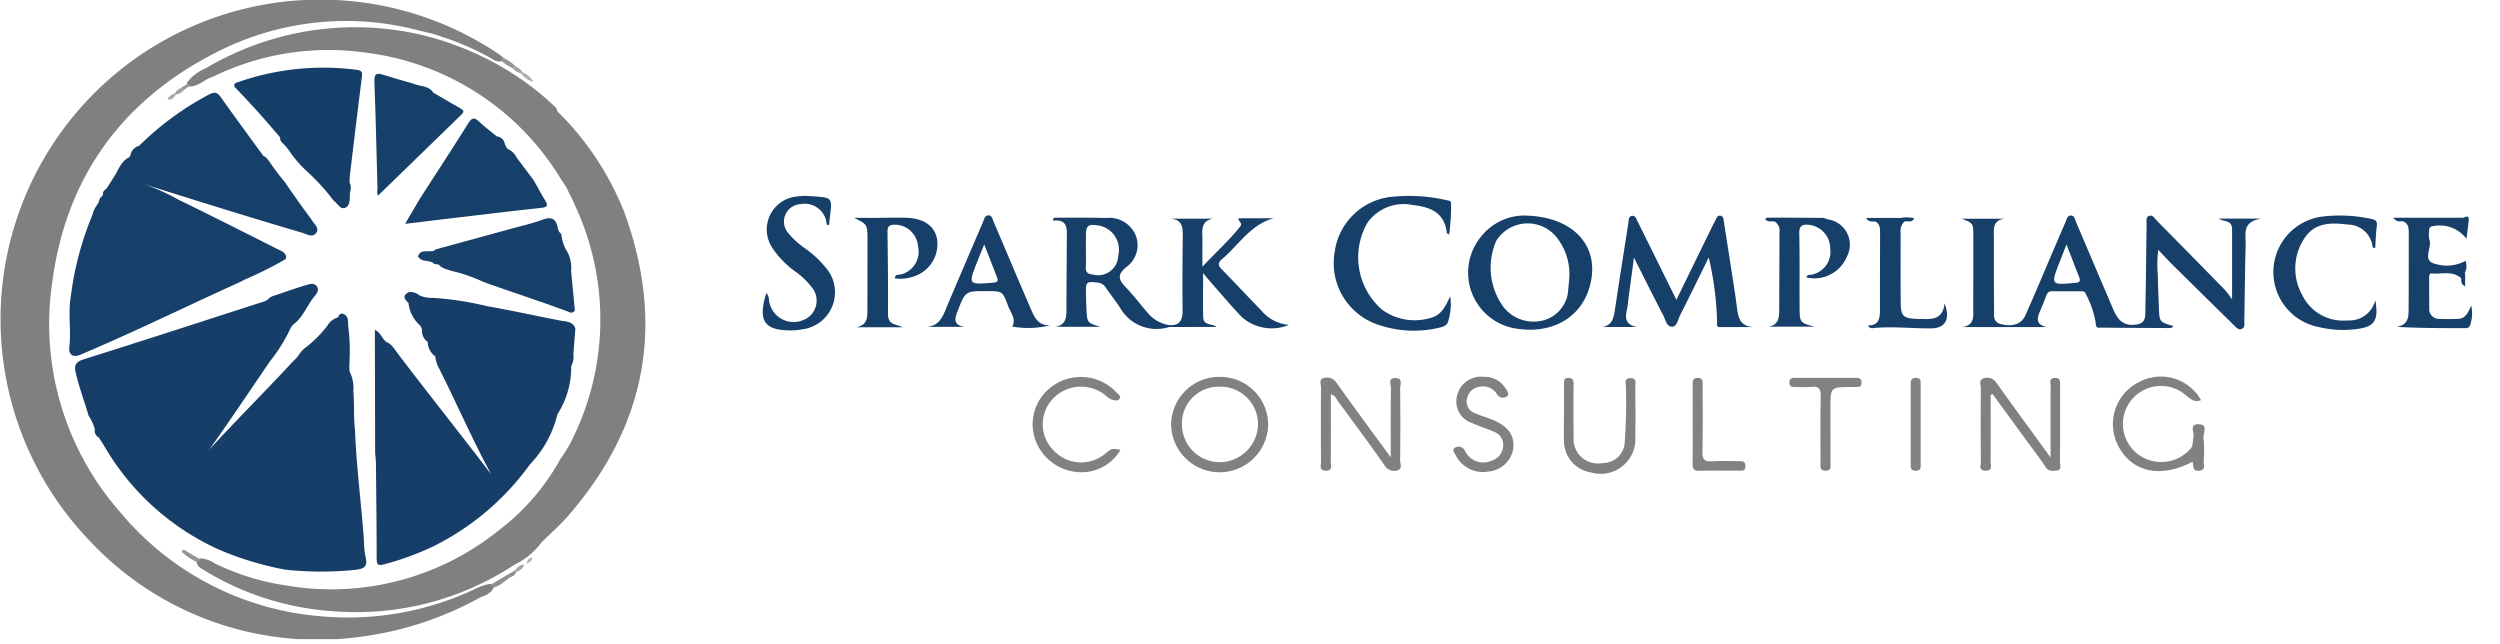 <svg xmlns="http://www.w3.org/2000/svg" xmlns:xlink="http://www.w3.org/1999/xlink" width="198" height="51" viewBox="0 0 198 51">
  <defs>
    <clipPath id="clip-path">
      <rect id="Rectangle_17163" data-name="Rectangle 17163" width="195.803" height="50.617" fill="none"/>
    </clipPath>
  </defs>
  <g id="Group_153295" data-name="Group 153295" transform="translate(-772 -1565)">
    <g id="Group_147694" data-name="Group 147694" transform="translate(772 1565)">
      <g id="Group_147693" data-name="Group 147693" transform="translate(0 0)" clip-path="url(#clip-path)">
        <path id="Path_106221" data-name="Path 106221" d="M38.119,47.268a26.5,26.5,0,0,1-9.412,3.143A24.724,24.724,0,0,1,7.046,42.772,25.321,25.321,0,0,1,39.515,4.293c.126.086.239.191.358.287.052.146-.034.218-.148.275a.908.908,0,0,1-.718-.177,22.067,22.067,0,0,0-4.4-1.894,6.372,6.372,0,0,0-.761-.21,5.77,5.77,0,0,0-.563-.132A22.518,22.518,0,0,0,17.156,4.134c-7.443,3.772-11.911,9.86-13.015,18.2a22.547,22.547,0,0,0,5.353,18.2,23.084,23.084,0,0,0,15.92,8.275,23.553,23.553,0,0,0,12.14-2.127,4.314,4.314,0,0,1,1.23-.435c.17.028.352.046.311.3-.056.09-.113.179-.17.268a1.864,1.864,0,0,1-.805.46" transform="translate(0 0)" fill="gray"/>
        <path id="Path_106222" data-name="Path 106222" d="M42.542,8.583a23.052,23.052,0,0,1,5.307,8.007q4.867,13.369-4.517,24.1c-.622.71-1.343,1.333-2.019,2a5.839,5.839,0,0,1-2.171,1.8A22.806,22.806,0,0,1,24.7,48.167,22.382,22.382,0,0,1,14.522,44.9c-.241-.147-.5-.272-.545-.6.027-.2.166-.279.346-.311a2.217,2.217,0,0,1,1.063.386,19.248,19.248,0,0,0,5.592,1.744,21.153,21.153,0,0,0,16.982-4.4,17.752,17.752,0,0,0,4.791-5.552,12.472,12.472,0,0,0,.779-1.233A21.345,21.345,0,0,0,43.875,15.9a5.68,5.68,0,0,0-.283-.611c-.037-.062-.068-.126-.1-.191a5.6,5.6,0,0,0-.64-1.1A21.046,21.046,0,0,0,27.481,3.951,20.833,20.833,0,0,0,15.213,5.866c-.64.174-1.106.787-1.837.739a.292.292,0,0,1-.156-.313A3.6,3.6,0,0,1,14.734,5.15,23.16,23.16,0,0,1,31.669,2.5a23.758,23.758,0,0,1,7.395,3.132A21.687,21.687,0,0,1,42.323,8.19a.617.617,0,0,1,.219.392" transform="translate(1.602 0.236)" fill="gray"/>
        <path id="Path_106223" data-name="Path 106223" d="M119.053,21.893c.938-1.922,1.814-3.716,2.691-5.509q.2-.415.415-.825c.082-.157.148-.358.374-.323s.24.239.268.415q.286,1.826.568,3.651c.152.989.317,1.977.445,2.969.112.873.164,1.766,1.4,1.786-.921,0-1.841,0-2.762,0-.114,0-.192-.035-.178-.232a24.6,24.6,0,0,0-.663-5.278c-.756,1.527-1.5,3.059-2.271,4.581-.169.333-.239.889-.623.9-.445.016-.529-.561-.709-.9-.758-1.451-1.483-2.919-2.318-4.571-.167,1.233-.308,2.279-.449,3.326a6.372,6.372,0,0,1-.1.764c-.188.734-.089,1.27.817,1.406h-2.784c.775-.129.9-.685,1-1.32.343-2.31.712-4.615,1.073-6.921.035-.219-.006-.517.283-.561s.354.256.451.451c1.007,2.018,2,4.041,3.072,6.2" transform="translate(13.721 1.847)" fill="#163f69"/>
        <path id="Path_106224" data-name="Path 106224" d="M82.576,24.028c0-.05-.008-.1-.009-.152.864.071,1.093-.4,1.084-1.176-.021-1.9-.011-3.8.013-5.7.01-.777.053-1.526-1.069-1.55h3.456c-1.035.2-.817,1.02-.829,1.719-.01.611,0,1.221,0,2.084,1.085-1.157,2.114-2.083,2.985-3.172.239-.3-.172-.434-.13-.664h2.787c-1.846.5-2.765,2.124-4.089,3.234-.334.279-.326.5-.029.8,1.058,1.084,2.09,2.192,3.146,3.277a3.212,3.212,0,0,0,2.183,1.135,3.565,3.565,0,0,1-3.721-.612c-.839-.864-1.61-1.8-2.41-2.7-.2-.225-.389-.459-.668-.788,0,1.252-.017,2.365.006,3.477.016.7.694.492,1.069.782Z" transform="translate(10.01 1.87)" fill="#163f69"/>
        <path id="Path_106225" data-name="Path 106225" d="M103.431,21.793a4.388,4.388,0,0,1-.142,1.923c-.07.351-.357.483-.673.548a8.677,8.677,0,0,1-5.214-.343,5.141,5.141,0,0,1-3.111-5.686A5.066,5.066,0,0,1,98.914,13.9a13.158,13.158,0,0,1,4.2.272c.174.038.408.035.386.277a16.327,16.327,0,0,1-.152,2.456c-.1-.068-.178-.092-.182-.123-.168-1.615-1.3-2.072-2.675-2.216a3.516,3.516,0,0,0-3.6,1.38,5.49,5.49,0,0,0,1.134,6.894,4.368,4.368,0,0,0,3.8.677c.9-.2,1.252-.952,1.6-1.721" transform="translate(11.423 1.677)" fill="#163f69"/>
        <path id="Path_106226" data-name="Path 106226" d="M54.157,21.536c.241.224.184.478.238.691a1.955,1.955,0,0,0,2.663,1.455,1.648,1.648,0,0,0,.7-2.61A6.077,6.077,0,0,0,56.42,19.8a7.135,7.135,0,0,1-1.718-1.75,2.626,2.626,0,0,1,1.988-4.173,3.581,3.581,0,0,1,.692-.038c2.288.156,1.968-.007,1.749,2.3-.259.037-.186-.17-.222-.3a1.748,1.748,0,0,0-2.033-1.35,1.386,1.386,0,0,0-.98,2.292,6.432,6.432,0,0,0,1.368,1.234,8.136,8.136,0,0,1,1.572,1.468A2.958,2.958,0,0,1,57.03,24.4a4.483,4.483,0,0,1-.839.087c-2.185.025-2.717-.721-2.034-2.948" transform="translate(6.532 1.678)" fill="#163f69"/>
        <path id="Path_106227" data-name="Path 106227" d="M64.188,24.057H60.5c1-.191.879-.958.884-1.644.008-1.744.006-3.487.006-5.231,0-1.274,0-1.274-1.06-1.792.511,0,1.024,0,1.535,0,.872,0,1.745-.034,2.616-.006,1.388.044,2.25.667,2.422,1.7A2.69,2.69,0,0,1,65.143,20a3.254,3.254,0,0,1-1.581.184c.02-.372.286-.269.46-.309a1.856,1.856,0,0,0,1.367-2.251,1.84,1.84,0,0,0-1.86-1.691c-.373.007-.56.114-.554.529.027,2.179.058,4.358.039,6.537-.008.909.665.794,1.174,1.058" transform="translate(7.314 1.864)" fill="#163f69"/>
        <path id="Path_106228" data-name="Path 106228" d="M168.656,21.942c.292,1.626-.077,2.118-1.569,2.287a8.385,8.385,0,0,1-2.981-.187,4.432,4.432,0,0,1,.423-8.743,11.579,11.579,0,0,1,3.829.2c.352.07.465.2.417.563-.075.572-.087,1.152-.126,1.736-.113-.024-.2-.028-.2-.043a1.985,1.985,0,0,0-1.962-1.813c-1.256-.159-2.544-.187-3.366.97a4.306,4.306,0,0,0-.257,4.6,3.6,3.6,0,0,0,3.606,2.019,2.1,2.1,0,0,0,2.182-1.589" transform="translate(19.468 1.845)" fill="#173f69"/>
        <path id="Path_106229" data-name="Path 106229" d="M98.841,32.986c0-1.966-.012-3.726.012-5.486,0-.286-.266-.82.376-.792.6.026.352.535.355.834q.032,2.846,0,5.693c0,.267.206.671-.223.788a.891.891,0,0,1-1.035-.441c-1.2-1.7-2.431-3.366-3.662-5.038-.141-.192-.214-.466-.568-.555,0,1.813.007,3.6-.008,5.38,0,.261.176.656-.359.674-.585.021-.414-.4-.415-.7q-.017-2.962,0-5.923c0-.247-.181-.625.223-.714a.881.881,0,0,1,1,.367c1.249,1.754,2.527,3.486,3.8,5.226l.5.683" transform="translate(11.308 3.235)" fill="#818181"/>
        <path id="Path_106230" data-name="Path 106230" d="M140.705,28.031c0,1.765.008,3.53-.008,5.294,0,.28.2.723-.391.718s-.378-.451-.38-.729c-.016-1.926-.018-3.853,0-5.778,0-.285-.223-.713.287-.829a.874.874,0,0,1,.978.424c1.36,1.9,2.741,3.783,4.256,5.865V31.419c0-1.361-.007-2.722.006-4.082,0-.244-.155-.61.316-.64.491-.031.433.317.433.625,0,2.028,0,4.058-.008,6.086,0,.222.155.572-.243.619-.315.037-.638.1-.887-.268-.608-.89-1.264-1.748-1.9-2.619l-2.305-3.164-.158.056" transform="translate(16.958 3.235)" fill="#818080"/>
        <path id="Path_106231" data-name="Path 106231" d="M155.551,33.343c-2.526,1.333-4.794.833-5.88-1.257a3.717,3.717,0,0,1,1.652-5.056,3.649,3.649,0,0,1,4.905,1.434c-.479.21-.793-.052-1.145-.34a3.012,3.012,0,1,0-3.161,5.018,3.1,3.1,0,0,0,3.493-.85c.214-.278.132-.588.214-.869.106-.364-.4-1.076.42-1.049.788.027.324.714.375,1.085a10.13,10.13,0,0,1,.012,1.844c-.015.278.215.7-.366.752-.564.054-.408-.388-.52-.713" transform="translate(18.094 3.227)" fill="#818181"/>
        <path id="Path_106232" data-name="Path 106232" d="M79.9,32.4a3.575,3.575,0,0,1-3.405,1.76,3.881,3.881,0,0,1-3.418-2.8,3.68,3.68,0,0,1,1.255-3.869,3.849,3.849,0,0,1,5.234.345c.131.142.4.293.274.492-.157.244-.473.151-.7.066a2.281,2.281,0,0,1-.49-.363,3.07,3.07,0,0,0-4.175.4,2.935,2.935,0,0,0,.1,3.986,2.979,2.979,0,0,0,4.165.243c.466-.38.466-.38,1.164-.266" transform="translate(8.842 3.229)" fill="#818181"/>
        <path id="Path_106233" data-name="Path 106233" d="M110.476,29.486c0-.77,0-1.541,0-2.31,0-.231-.03-.477.325-.483s.433.172.432.481c-.007,1.386-.018,2.772.007,4.158a1.937,1.937,0,0,0,2.325,2.1,1.714,1.714,0,0,0,1.714-1.565,43.127,43.127,0,0,0,.1-4.457c.01-.262-.185-.682.333-.7.563-.022.407.42.41.718.013,1.283.026,2.567,0,3.85a2.756,2.756,0,0,1-3.576,2.885,2.5,2.5,0,0,1-2.069-2.439c-.029-.742-.006-1.488-.006-2.232h0" transform="translate(13.393 3.237)" fill="#818181"/>
        <path id="Path_106234" data-name="Path 106234" d="M105.046,26.618a1.938,1.938,0,0,1,1.755.923c.127.186.314.473.129.605a.545.545,0,0,1-.807-.139,1.271,1.271,0,0,0-1.314-.611,1.164,1.164,0,0,0-1.07.955.977.977,0,0,0,.669,1.16c.465.212.968.34,1.437.542,1.2.516,1.691,1.251,1.553,2.277a2.17,2.17,0,0,1-1.954,1.789,2.415,2.415,0,0,1-2.582-1.258c-.086-.192-.388-.481-.036-.653a.553.553,0,0,1,.761.29,1.6,1.6,0,0,0,2.1.76,1.287,1.287,0,0,0,.917-1.127,1.1,1.1,0,0,0-.72-1.16c-.561-.25-1.155-.427-1.713-.681a1.8,1.8,0,0,1-1.208-2.21,1.937,1.937,0,0,1,2.083-1.464" transform="translate(12.446 3.227)" fill="#818181"/>
        <path id="Path_106235" data-name="Path 106235" d="M129.65,30.727c0,.9,0,1.8,0,2.694,0,.294.1.641-.419.623-.47-.016-.364-.341-.366-.6-.006-1.77-.027-3.542.01-5.312.011-.573-.139-.794-.728-.728-.431.048-.871.006-1.307.011-.258,0-.454-.031-.444-.364.009-.267.139-.36.385-.36q2.464,0,4.929,0c.287,0,.416.126.4.424s-.218.295-.426.3c-.128,0-.257,0-.385,0-1.653,0-1.653,0-1.653,1.7v1.617" transform="translate(15.323 3.236)" fill="#828282"/>
        <path id="Path_106236" data-name="Path 106236" d="M119.566,30.358q0-1.539,0-3.077c0-.287-.036-.583.395-.591s.395.3.395.582c0,1.768.025,3.538-.016,5.306-.012.591.173.757.741.719.714-.048,1.435-.009,2.153-.012.276,0,.509.008.514.388.006.4-.257.369-.516.369-1.052,0-2.1-.017-3.154.008-.416.01-.526-.148-.519-.538.02-1.051.008-2.1.008-3.153" transform="translate(14.494 3.236)" fill="#828282"/>
        <path id="Path_106237" data-name="Path 106237" d="M134.963,30.349c0-1.026,0-2.053,0-3.079,0-.3-.015-.58.409-.58.451,0,.381.321.381.594q0,3.118,0,6.236c0,.253.046.515-.361.527-.431.013-.433-.237-.431-.543.006-1.052,0-2.1,0-3.156" transform="translate(16.362 3.236)" fill="#838383"/>
        <path id="Path_106238" data-name="Path 106238" d="M129.619,15.506a1.277,1.277,0,0,0-.354-.113q-2.213-.02-4.427-.018c-.049,0-.1.078-.157.128.223.241.488.149.729.169a.816.816,0,0,1,.409.844q-.008,3.081-.021,6.162c0,.638-.065,1.239-.909,1.332h3.71c-1.159-.309-1.178-.316-1.187-1.525-.013-1.952.017-3.9-.025-5.855-.013-.627.249-.74.775-.688a1.9,1.9,0,0,1,1.678,1.9,1.833,1.833,0,0,1-1.463,2.041c-.161.033-.372-.025-.419.225a2.774,2.774,0,0,0,3.19-1.627,2.022,2.022,0,0,0-1.528-2.972" transform="translate(15.116 1.864)" fill="#163f69"/>
        <path id="Path_106239" data-name="Path 106239" d="M34.571,41.478l2.051-1.2c.086-.019.121.016.1.1l-.189.309c-.605.221-.987.816-1.631.969-.065-.144-.2-.165-.332-.179" transform="translate(4.191 4.883)" fill="#908e8e"/>
        <path id="Path_106240" data-name="Path 106240" d="M36.315,4.9a3.424,3.424,0,0,1-.93-.611l.2-.2a2.98,2.98,0,0,1,.914.632c.033.154-.021.221-.182.178" transform="translate(4.29 0.496)" fill="#969596"/>
        <path id="Path_106241" data-name="Path 106241" d="M138.034,22.154c-.132,1.269-.959,1.279-1.811,1.247-.128-.006-.257,0-.385-.008-1.069-.037-1.269-.212-1.28-1.266-.02-1.847-.007-3.694-.008-5.542a1.023,1.023,0,0,1,.313-.907c.248-.068.592.141.761-.252a2.555,2.555,0,0,0-1.064-.029h-2.747c.235.388.514.253.743.289.354.189.366.526.366.866,0,2.026-.016,4.053-.009,6.08,0,.671-.04,1.28-.949,1.285a.365.365,0,0,0,.441.2c1.514-.137,3.026.037,4.54.028,1.129-.007,1.563-.685,1.089-1.987" transform="translate(15.98 1.862)" fill="#163f69"/>
        <path id="Path_106242" data-name="Path 106242" d="M37.707,5.85a1.8,1.8,0,0,1-.908-.667c-.016-.075.013-.107.09-.094a1.827,1.827,0,0,1,.805.628c.053.025.072.053.058.084s-.029.049-.045.049" transform="translate(4.461 0.617)" fill="#adadad"/>
        <path id="Path_106243" data-name="Path 106243" d="M175.233,22.34c-.247.5-.408,1.041-1.07,1.062-.487.016-.974.024-1.46,0a.77.77,0,0,1-.8-.85c-.007-.795-.008-1.59-.01-2.385,0-.154,0-.382.179-.364.79.077,1.65-.25,2.353.371.039.191-.074.441.317.65V19.7a1.187,1.187,0,0,0,.034-.9,3.069,3.069,0,0,1-2.31.266c-1.238-.242-.29-1.316-.558-1.963a2.018,2.018,0,0,1-.015-.685.3.3,0,0,1,.29-.357,2.626,2.626,0,0,1,2.665,1c.065-.519.137-.991.181-1.465.04-.434-.222-.286-.44-.207h-5.539c.271.378.537.271.77.281.447.181.46.564.459.962,0,1.949,0,3.9-.011,5.848,0,.667.043,1.385-.943,1.553,1.861.1,3.666.1,5.472.1a.343.343,0,0,0,.35-.255,2.945,2.945,0,0,0,.081-1.537m-.485-2.637c-.025.035-.048.07-.072.105a.13.13,0,0,1,.072-.105" transform="translate(20.495 1.856)" fill="#163f69"/>
        <path id="Path_106244" data-name="Path 106244" d="M36.958,5.141a.12.12,0,0,0-.09.1,1.1,1.1,0,0,1-.654-.408L36.4,4.65c.2.146.465.224.562.491" transform="translate(4.39 0.564)" fill="#a5a4a4"/>
        <path id="Path_106245" data-name="Path 106245" d="M13.058,38.856l1.344.8c-.133.011-.26.034-.323.175a4.783,4.783,0,0,1-1.213-.8c-.012-.142.027-.226.192-.172" transform="translate(1.56 4.709)" fill="#969495"/>
        <path id="Path_106246" data-name="Path 106246" d="M13.5,6.066l-.455.313c-.164.044-.214-.028-.188-.181l.466-.3.177.172" transform="translate(1.558 0.715)" fill="#959595"/>
        <path id="Path_106247" data-name="Path 106247" d="M10.59,10.593a23.283,23.283,0,0,1,5.391-3.912c.438-.221.642-.163.916.225,1.108,1.569,2.25,3.111,3.381,4.663.214.066.32.249.448.408a20.1,20.1,0,0,0,1.237,1.647c.678.991,1.369,1.972,2.089,2.934.182.349.677.678.415,1.071-.3.453-.8.1-1.2-.013-4.255-1.247-8.484-2.579-12.595-3.871-.225-.04-.137.13-.146.028,0-.048.015-.067.053-.057a16.223,16.223,0,0,1,2.952,1.3c2.61,1.269,5.2,2.579,7.791,3.887.29.146.64.234.75.609a.376.376,0,0,1-.057.221,30.093,30.093,0,0,1-3.21,1.608c-.138.073-.277.145-.417.214-3.716,1.678-7.381,3.467-11.116,5.1-.493.215-.989.427-1.483.64-.566.244-.962.028-.891-.585.156-1.368-.119-2.743.128-4.1a24.6,24.6,0,0,1,1.721-6.433,1.918,1.918,0,0,1,.287-.654l.175-.272c.071-.179.077-.394.279-.5l.077-.129c-.038-.233.109-.359.272-.475q.3-.463.593-.926c.358-.548.544-1.227,1.192-1.553l.109-.126a.944.944,0,0,1,.706-.794l.148-.156" transform="translate(0.593 0.795)" fill="#163f69"/>
        <path id="Path_106248" data-name="Path 106248" d="M12.919,6.165l.188.181a1.081,1.081,0,0,1-.663.392.08.08,0,0,1-.086-.089c.1-.267.35-.35.561-.484" transform="translate(1.498 0.748)" fill="#a5a3a3"/>
        <path id="Path_106249" data-name="Path 106249" d="M36.5,40.429a.208.208,0,0,0-.1-.1.921.921,0,0,1,.705-.462.785.785,0,0,1-.6.563" transform="translate(4.413 4.834)" fill="#a6a3a4"/>
        <path id="Path_106250" data-name="Path 106250" d="M12.422,6.6a.14.14,0,0,1,.086.09c-.176.213-.314.5-.677.357a.975.975,0,0,1,.591-.446" transform="translate(1.434 0.8)" fill="#abaaaa"/>
        <path id="Path_106251" data-name="Path 106251" d="M37.212,39.876a.536.536,0,0,1,.409-.516c.038.3-.167.373-.409.516" transform="translate(4.511 4.772)" fill="#b2b0b1"/>
        <path id="Path_106252" data-name="Path 106252" d="M162.247,15.468h-3.327c.4.261,1.056.1,1.061.817.009,1.784,0,3.567,0,5.584a7.8,7.8,0,0,0-.556-.742q-2.691-2.755-5.4-5.494c-.173-.175-.327-.482-.612-.381s-.2.436-.2.679c-.024,1.437-.037,2.875-.057,4.312-.012.924-.035,1.848-.045,2.773-.007.605-.293.823-.906.862-.99.063-1.353-.567-1.668-1.3q-1.465-3.429-2.923-6.863c-.086-.2-.123-.5-.409-.493s-.318.295-.407.5q-.686,1.589-1.365,3.18c-.605,1.414-1.194,2.836-1.827,4.237-.314.7-1.006.909-1.921.687-.683-.166-.549-.727-.555-1.186-.019-1.874-.011-3.747-.015-5.622,0-.681-.144-1.442.885-1.541h-3.438c.915.354.924.354.926,1.351q.007,2.81-.009,5.622c0,.678.164,1.479-.89,1.609h6.741c-.894-.169-.822-.682-.543-1.3.168-.374.315-.758.459-1.143.086-.233.188-.4.482-.4.77.012,1.541,0,2.312.007.126,0,.267.006.324.151a7.691,7.691,0,0,1,.81,2.3c.017.534.2.425.445.428,1.8.02,3.592.026,5.389.034.13,0,.258-.013.3-.17-1.08-.308-1.082-.309-1.125-1.52-.029-.821-.07-1.643-.08-2.463a9.588,9.588,0,0,1,.031-2.043c.426.446.769.823,1.131,1.181q2.408,2.383,4.829,4.755c.177.174.367.434.647.329.3-.112.2-.438.209-.677.04-2,.05-4.005.108-6.006.024-.792-.321-1.783,1.183-2.046m-14.674,5.078c-1.932.192-1.957.169-1.25-1.636.165-.423.332-.844.552-1.4.37.956.677,1.758.992,2.558.119.3.1.444-.294.483" transform="translate(16.799 1.846)" fill="#163f69"/>
        <path id="Path_106253" data-name="Path 106253" d="M108.023,15.225a4.4,4.4,0,0,0-3.349,1.737,4.482,4.482,0,0,0,3,7.239c2.6.364,4.755-.795,5.537-2.982,1.163-3.253-.9-5.984-5.183-5.993m3.608,5.754a2.667,2.667,0,0,1-1.835,2.508,3.047,3.047,0,0,1-3.275-.989,5.277,5.277,0,0,1-.577-5.307,2.939,2.939,0,0,1,4.688-.333,4.635,4.635,0,0,1,1.079,3.282c-.02.226-.034.535-.078.839" transform="translate(12.572 1.846)" fill="#163f69"/>
        <path id="Path_106254" data-name="Path 106254" d="M83.558,23.881a2.767,2.767,0,0,1-1.692-.984c-.588-.681-1.129-1.4-1.755-2.046-.567-.585-.629-.979.065-1.556a2.13,2.13,0,0,0,.771-2.481A2.267,2.267,0,0,0,78.607,15.4c-1.334-.037-2.671-.021-4.006-.022-.085,0-.215-.025-.221.232,1.274-.139,1.093.783,1.092,1.563,0,1.823-.031,3.646-.024,5.469,0,.676-.066,1.254-.9,1.377h3.6c-1.062-.312-1.064-.312-1.117-1.427-.019-.41-.036-.821-.041-1.231-.012-.916.038-.941.953-.844a.876.876,0,0,1,.658.462c.385.545.8,1.07,1.155,1.635a3.311,3.311,0,0,0,3.812,1.425c.017,0,.034-.018.049-.054s0-.068-.059-.1m-4.015-5.488a1.585,1.585,0,0,1-1.981,1.487c-.4-.036-.607-.167-.582-.6.027-.457.007-.918.007-1.377,0-.332,0-.664,0-1,0-.94.137-1.053,1.066-.9a1.943,1.943,0,0,1,1.489,2.387" transform="translate(9.017 1.864)" fill="#163f69"/>
        <path id="Path_106255" data-name="Path 106255" d="M73.69,22.6c-.986-2.283-1.951-4.575-2.928-6.862-.089-.206-.132-.508-.392-.526-.325-.021-.366.318-.461.54q-1.416,3.283-2.813,6.576c-.323.765-.552,1.6-1.591,1.713h2.941c-.9-.139-.779-.64-.544-1.247.617-1.582.605-1.587,2.3-1.582,1.246,0,1.269-.006,1.7,1.181.188.517.655,1,.33,1.624a7.108,7.108,0,0,0,3-.1c-.964.046-1.254-.653-1.541-1.319M70.7,20.546c-1.954.155-1.96.157-1.255-1.634.158-.4.322-.8.565-1.4l1,2.572c.133.332.062.431-.306.46" transform="translate(7.941 1.845)" fill="#173f6a"/>
        <path id="Path_106256" data-name="Path 106256" d="M86.61,26.618A3.819,3.819,0,0,0,82.725,30.3a3.842,3.842,0,0,0,7.684.067,3.794,3.794,0,0,0-3.8-3.745M86.6,33.376a2.992,2.992,0,0,1-3.018-3.028A2.9,2.9,0,0,1,86.557,27.4a2.969,2.969,0,0,1,3.048,2.91A3.05,3.05,0,0,1,86.6,33.376" transform="translate(10.029 3.228)" fill="#818181"/>
        <path id="Path_106257" data-name="Path 106257" d="M20.185,10.317q-1.724-2.069-3.6-4c-.129-.3.1-.339.289-.4a20.445,20.445,0,0,1,9.389-.965c.475.059.425.3.383.633q-.479,3.846-.938,7.7c-.025.2-.019.407-.028.611.206.336.016.685.02,1.027s-.009.79-.342.943c-.386.177-.588-.269-.85-.478a1.652,1.652,0,0,1-.157-.163,2.859,2.859,0,0,1-.2-.262,16.91,16.91,0,0,0-1.838-1.962,9.264,9.264,0,0,1-1.363-1.563,3.437,3.437,0,0,0-.572-.677c-.107-.128-.229-.248-.191-.437" transform="translate(2.006 0.58)" fill="#153e69"/>
        <path id="Path_106258" data-name="Path 106258" d="M38.83,13.307c.288.511.559,1.034.87,1.532.249.4.206.554-.3.609-2.271.243-4.537.518-6.8.785-1.288.152-2.577.309-3.985.479.44-.747.813-1.379,1.185-2.013,1.275-1.978,2.565-3.947,3.814-5.941.271-.434.459-.512.843-.156.45.416.94.789,1.412,1.182a.719.719,0,0,1,.651.646c.112.135.121.355.337.4a1.561,1.561,0,0,1,.6.641l1.374,1.834" transform="translate(3.468 1.016)" fill="#163f69"/>
        <path id="Path_106259" data-name="Path 106259" d="M31.108,6.707l2.126,1.23c.222.128.388.235.112.5-2.2,2.13-4.4,4.271-6.606,6.417-.132-.139-.043-.409-.05-.645-.084-2.791-.131-5.583-.244-8.372-.028-.694.226-.7.74-.534.773.244,1.554.46,2.332.687.528.242,1.218.127,1.591.714" transform="translate(3.206 0.633)" fill="#163f69"/>
        <path id="Path_106260" data-name="Path 106260" d="M22.562,23.286l-.178.251A13.155,13.155,0,0,1,20.727,26.2c-1.644,2.41-3.264,4.836-4.958,7.21-.078.071-.111-.074-.044,0,2.229-2.462,4.6-4.791,6.848-7.233a2.643,2.643,0,0,0,.475-.537,2.421,2.421,0,0,1,.663-.663A9.421,9.421,0,0,0,25.261,23.4a1.449,1.449,0,0,1,.875-.7h0a.383.383,0,0,1,.308-.311l-.011.01c.546.119.485.589.5.96a16.159,16.159,0,0,1,.086,3.192c.008.145.017.289.025.433a2.972,2.972,0,0,1,.3,1.551c.085,1.041.013,2.088.13,3.127.117,2.894.49,5.769.706,8.655a7.53,7.53,0,0,0,.129,1.376c.212.79-.164.928-.838,1.012a26.912,26.912,0,0,1-5.524-.018,25.1,25.1,0,0,1-5.274-1.6,20.031,20.031,0,0,1-9.045-8.165c-.141-.24-.3-.471-.448-.705A.572.572,0,0,1,6.87,31.6a3.251,3.251,0,0,0-.482-1.08l0,.007C6.049,29.4,5.647,28.3,5.37,27.157c-.157-.646-.052-.921.628-1.134,4.779-1.5,9.542-3.052,14.309-4.59a1.589,1.589,0,0,0,.265-.142,1,1,0,0,1,.494-.306c.853-.28,1.7-.591,2.56-.845.295-.086.631-.2.839.132.183.289-.02.548-.2.765-.6.727-.908,1.673-1.7,2.25" transform="translate(0.643 2.431)" fill="#163e69"/>
        <path id="Path_106261" data-name="Path 106261" d="M30.018,20.9a2.542,2.542,0,0,0,1.067.191,24.516,24.516,0,0,1,4.224.644c1.964.346,3.915.777,5.874,1.156.427.083.992.046,1.177.635L42.2,25.529a1.523,1.523,0,0,1-.152.924c-.006.052-.011.1-.018.152A6.869,6.869,0,0,1,40.945,30.3l0-.01a8.726,8.726,0,0,1-2.191,4A20.88,20.88,0,0,1,31.1,40.774a22.426,22.426,0,0,1-3.887,1.419c-.526.144-.591-.016-.591-.484,0-2.485-.034-4.969-.059-7.454,0-.3-.04-.609-.062-.914q-.01-4.289-.021-8.579c0-.358,0-.714,0-1.143.466.228.576.73.937.979.41.164.61.547.852.867,2.385,3.152,4.861,6.234,7.252,9.381a2.614,2.614,0,0,1,.379.6c-1.563-2.824-2.863-5.843-4.338-8.775a2.786,2.786,0,0,1-.293-.861.1.1,0,0,0-.044-.121,1.383,1.383,0,0,1-.558-1.108h0a1.054,1.054,0,0,1-.455-.916A.651.651,0,0,0,30,23.222a2.772,2.772,0,0,1-.858-1.731l-.041.02.039-.024c-.354-.312-.491-.609.056-.861a1.2,1.2,0,0,1,.825.272" transform="translate(3.21 2.501)" fill="#163e69"/>
        <path id="Path_106262" data-name="Path 106262" d="M31.185,19.09c-.173-.036-.37,0-.5-.169-.377-.194-.909-.025-1.167-.5l.009.008c.152-.466.549-.386.9-.4.166-.011.348.031.469-.136q3.288-.9,6.575-1.8a19.418,19.418,0,0,0,1.914-.557c.673-.261,1.048-.114,1.206.6a.722.722,0,0,0,.28.522,3.874,3.874,0,0,0,.34,1.182,2.667,2.667,0,0,1,.44,1.741q.15,1.564.3,3.128c-.2.326-.461.132-.669.055-2.179-.807-4.391-1.519-6.577-2.305a12.545,12.545,0,0,0-2.587-.887c-.324-.138-.7-.166-.937-.481" transform="translate(3.579 1.869)" fill="#163f69"/>
      </g>
    </g>
    <rect id="Rectangle_20224" data-name="Rectangle 20224" width="198" height="51" transform="translate(772 1565)" fill="none"/>
  </g>
</svg>
